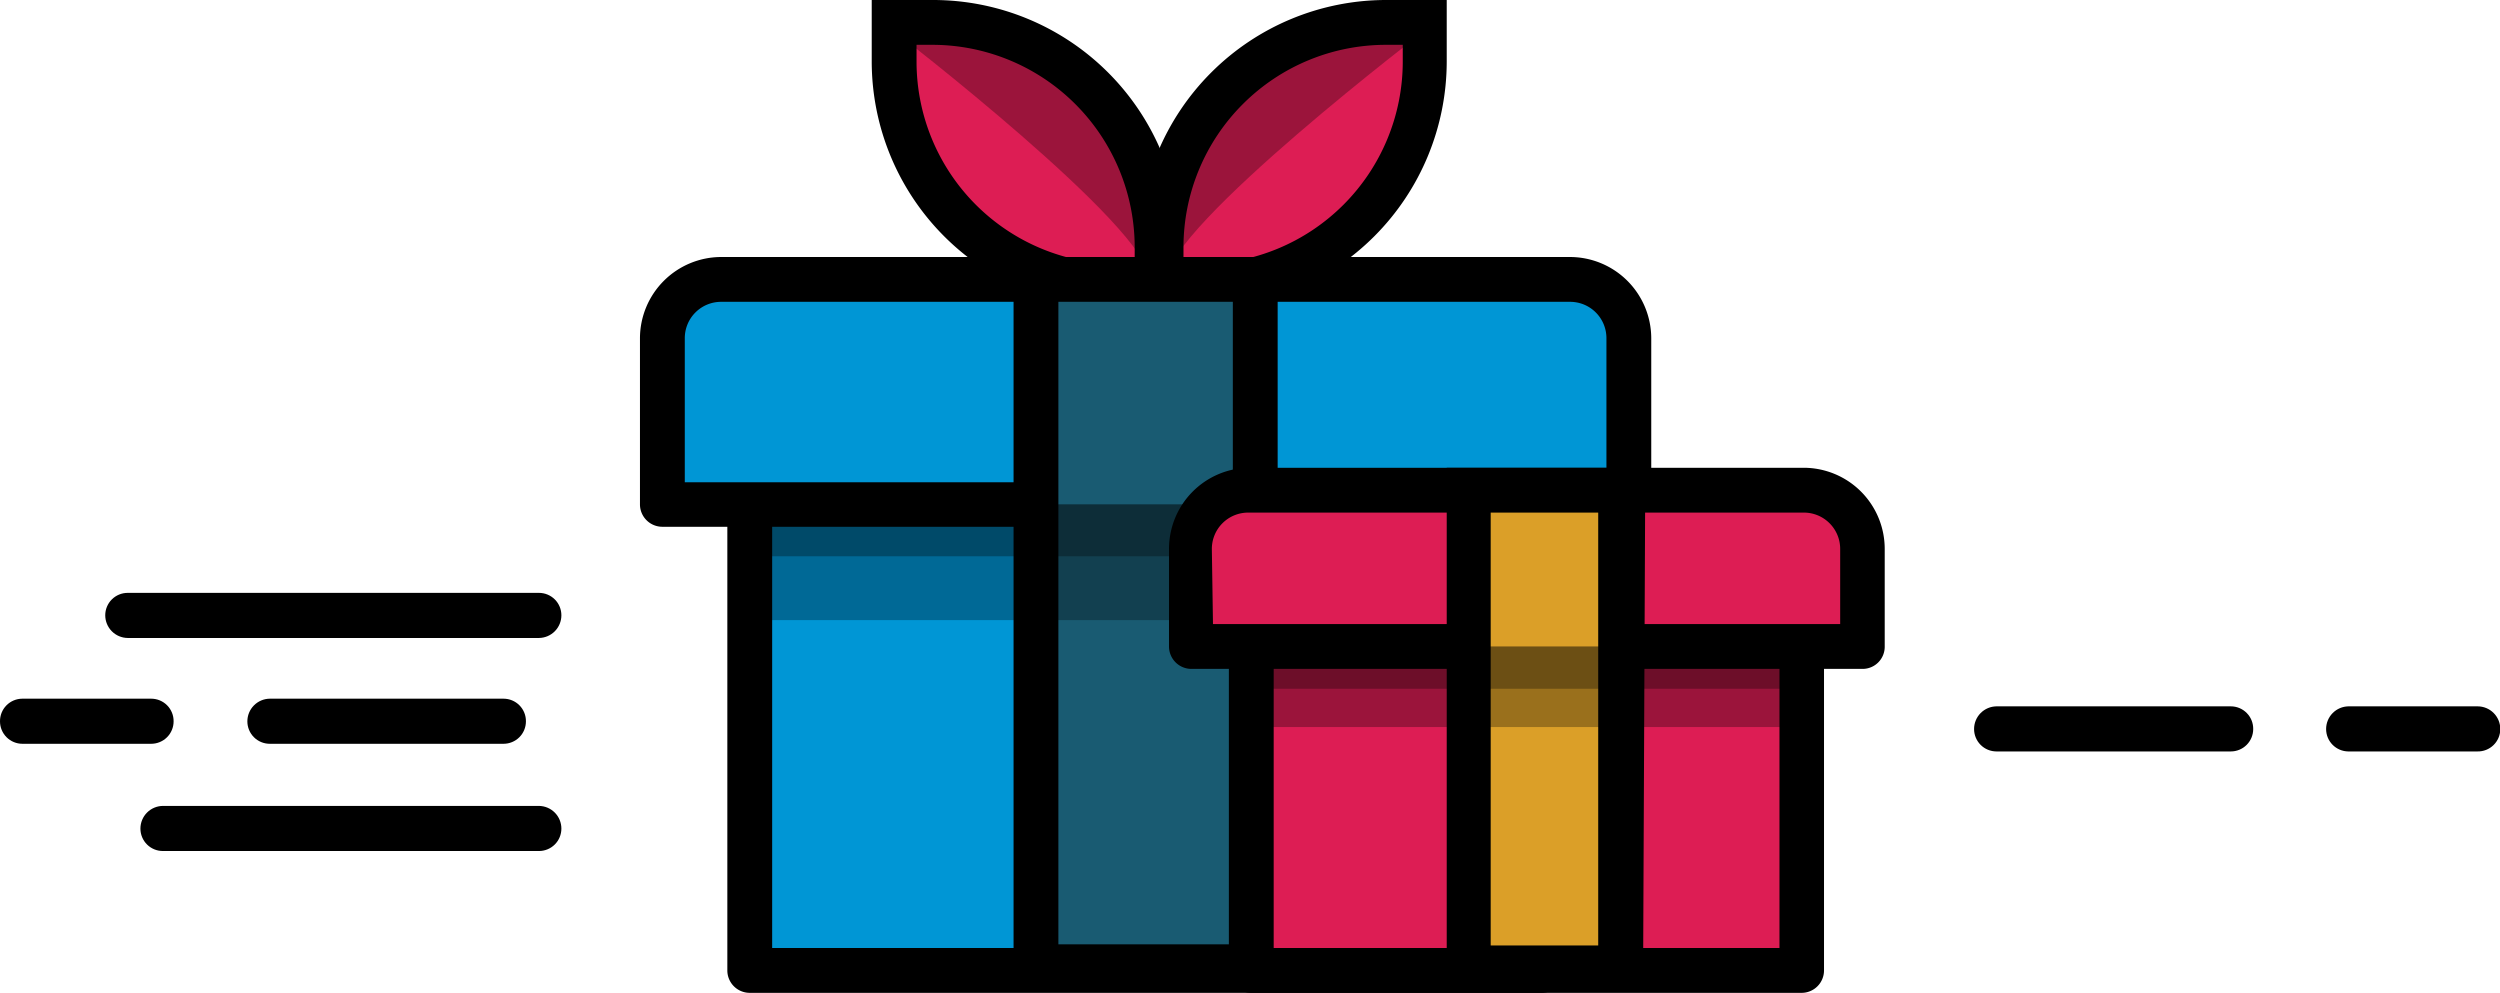 <svg id="Ebene_1" data-name="Ebene 1" xmlns="http://www.w3.org/2000/svg" xmlns:xlink="http://www.w3.org/1999/xlink" viewBox="0 0 88.13 35">
  <defs>
    <clipPath id="clip-path">
      <path d="M19,22.49H4.5a.8.8,0,0,1-.79-.8.79.79,0,0,1,.79-.79H19a.79.79,0,0,1,.79.79A.8.8,0,0,1,19,22.49Z" style="fill: none"/>
    </clipPath>
    <clipPath id="clip-path-2">
      <rect x="-241" y="-812.86" width="1440" height="1181" style="fill: none"/>
    </clipPath>
    <clipPath id="clip-path-3">
      <path d="M19,30H5.75a.79.79,0,0,1-.8-.79.8.8,0,0,1,.8-.8H19a.8.8,0,0,1,.79.8A.79.79,0,0,1,19,30Z" style="fill: none"/>
    </clipPath>
    <clipPath id="clip-path-5">
      <path d="M17.75,26.22H9.51a.79.79,0,0,1-.79-.79.8.8,0,0,1,.79-.8h8.24a.79.79,0,0,1,.79.8A.79.79,0,0,1,17.75,26.22Z" style="fill: none"/>
    </clipPath>
    <clipPath id="clip-path-7">
      <path d="M5.33,26.22H.79A.79.79,0,0,1,0,25.43a.79.79,0,0,1,.79-.8H5.33a.79.79,0,0,1,.79.8A.79.79,0,0,1,5.33,26.22Z" style="fill: none"/>
    </clipPath>
    <clipPath id="clip-path-9">
      <path d="M78.64,26.49H70.38a.79.79,0,0,1-.79-.79.8.8,0,0,1,.79-.8h8.26a.79.79,0,0,1,.79.8A.79.79,0,0,1,78.64,26.49Z" style="fill: none"/>
    </clipPath>
    <clipPath id="clip-path-10">
      <rect x="-240.38" y="-812.59" width="1440" height="1181" style="fill: none"/>
    </clipPath>
    <clipPath id="clip-path-11">
      <path d="M87.33,26.49H82.78A.79.79,0,0,1,82,25.7a.8.8,0,0,1,.79-.8h4.55a.8.8,0,0,1,.8.8A.79.79,0,0,1,87.33,26.49Z" style="fill: none"/>
    </clipPath>
  </defs>
  <title>vergleich-lieferung-vor-weihnachten-icon</title>
  <g>
    <g>
      <g style="clip-path: url(#clip-path)">
        <g style="clip-path: url(#clip-path-2)">
          <rect x="-1.29" y="15.9" width="26.11" height="11.59"/>
        </g>
      </g>
      <g style="clip-path: url(#clip-path-3)">
        <g style="clip-path: url(#clip-path-2)">
          <rect x="-0.05" y="23.37" width="24.86" height="11.59"/>
        </g>
      </g>
      <g style="clip-path: url(#clip-path-5)">
        <g style="clip-path: url(#clip-path-2)">
          <rect x="3.72" y="19.63" width="19.82" height="11.59"/>
        </g>
      </g>
      <g style="clip-path: url(#clip-path-7)">
        <g style="clip-path: url(#clip-path-2)">
          <rect x="-5" y="19.63" width="16.12" height="11.59"/>
        </g>
      </g>
    </g>
    <g style="clip-path: url(#clip-path-9)">
      <g style="clip-path: url(#clip-path-10)">
        <rect x="64.59" y="19.9" width="19.84" height="11.59"/>
      </g>
    </g>
    <g style="clip-path: url(#clip-path-11)">
      <g style="clip-path: url(#clip-path-10)">
        <rect x="76.99" y="19.9" width="16.14" height="11.59"/>
      </g>
    </g>
    <g>
      <path d="M31.52.79h0a9.31,9.31,0,0,1,9.31,9.31v0a0,0,0,0,1,0,0h0A9.31,9.31,0,0,1,31.52.79v0A0,0,0,0,1,31.52.79Z" style="fill: #dd1d54"/>
      <path d="M41.62,10.89H39.45a8.73,8.73,0,0,1-8.72-8.72V0H32.9a8.73,8.73,0,0,1,8.72,8.72ZM32.31,1.58v.59a7.14,7.14,0,0,0,7.14,7.14H40V8.72A7.14,7.14,0,0,0,32.9,1.58Z"/>
    </g>
    <g>
      <path d="M50.24.79h0a0,0,0,0,1,0,0v0a9.31,9.31,0,0,1-9.31,9.31h0a0,0,0,0,1,0,0v0A9.31,9.31,0,0,1,50.24.79Z" transform="translate(91.17 10.89) rotate(180)" style="fill: #dd1d54"/>
      <path d="M42.31,10.89H40.14V8.72A8.73,8.73,0,0,1,48.86,0H51V2.17A8.73,8.73,0,0,1,42.31,10.89Zm-.59-1.58h.59a7.14,7.14,0,0,0,7.14-7.14V1.58h-.59a7.14,7.14,0,0,0-7.14,7.14Z"/>
    </g>
    <g>
      <rect x="26.43" y="13.92" width="27.91" height="20.29" style="fill: #0096d5"/>
      <path d="M54.34,35H26.43a.79.79,0,0,1-.79-.79V13.92a.79.79,0,0,1,.79-.79H54.34a.79.79,0,0,1,.79.79V34.21A.79.79,0,0,1,54.34,35ZM27.22,33.42H53.55V14.71H27.22Z"/>
    </g>
    <g>
      <path d="M25.88,9.85h29a2.53,2.53,0,0,1,2.53,2.53v5.4a0,0,0,0,1,0,0H23.35a0,0,0,0,1,0,0v-5.4A2.53,2.53,0,0,1,25.88,9.85Z" style="fill: #0096d5"/>
      <path d="M57.42,18.57H23.35a.79.79,0,0,1-.79-.79V11.92a2.87,2.87,0,0,1,2.86-2.86H55.35a2.87,2.87,0,0,1,2.86,2.86v5.86A.79.79,0,0,1,57.42,18.57ZM24.14,17H56.63V11.92a1.28,1.28,0,0,0-1.28-1.28H25.42a1.28,1.28,0,0,0-1.28,1.28Z"/>
    </g>
    <g>
      <rect x="36.52" y="9.85" width="7.73" height="24.22" style="fill: #195b72"/>
      <path d="M44.25,34.87H36.52a.79.79,0,0,1-.79-.79V9.85a.79.79,0,0,1,.79-.79h7.73a.79.79,0,0,1,.79.79V34.08A.79.79,0,0,1,44.25,34.87Zm-6.94-1.58h6.15V10.64H37.31Z"/>
    </g>
    <rect x="26.43" y="17.78" width="27.91" height="4.08" style="fill: #010202;opacity: 0.3"/>
    <rect x="26.43" y="17.78" width="27.91" height="1.83" style="fill: #010202;opacity: 0.3"/>
    <path d="M31.52,1.1s9,6.93,9,8.74C40.47,9.84,42.57.29,31.52,1.1Z" style="fill: #010202;opacity: 0.3"/>
    <path d="M50.33,1s-9.2,7-9.2,8.85C41.13,9.84,39.27.17,50.33,1Z" style="fill: #010202;opacity: 0.3"/>
    <g>
      <rect x="44.11" y="20.11" width="19.4" height="14.1" style="fill: #dd1d54"/>
      <path d="M63.51,35H44.11a.79.79,0,0,1-.79-.79V20.11a.79.79,0,0,1,.79-.79h19.4a.79.79,0,0,1,.79.79v14.1A.79.79,0,0,1,63.51,35ZM44.9,33.42H62.73V20.9H44.9Z"/>
    </g>
    <g>
      <path d="M43.84,17.28h20a1.86,1.86,0,0,1,1.86,1.86v3.65a0,0,0,0,1,0,0H42a0,0,0,0,1,0,0V19.14A1.86,1.86,0,0,1,43.84,17.28Z" style="fill: #dd1d54"/>
      <path d="M65.66,23.58H42a.79.79,0,0,1-.79-.79V19.35A2.86,2.86,0,0,1,44,16.49H63.59a2.86,2.86,0,0,1,2.85,2.86v3.44A.78.78,0,0,1,65.66,23.58ZM42.76,22H64.87V19.35a1.28,1.28,0,0,0-1.28-1.28H44a1.28,1.28,0,0,0-1.28,1.28Z"/>
    </g>
    <g>
      <rect x="51.76" y="17.28" width="5.37" height="16.84" style="fill: #db9f28"/>
      <path d="M57.92,34.91H51V16.49h7Zm-5.37-1.58h3.79V18.07H52.55Z"/>
    </g>
    <rect x="44.11" y="22.79" width="19.4" height="2.84" style="fill: #010202;opacity: 0.3"/>
    <rect x="44.75" y="22.79" width="18.99" height="1.49" style="fill: #010202;opacity: 0.3"/>
  </g>
</svg>